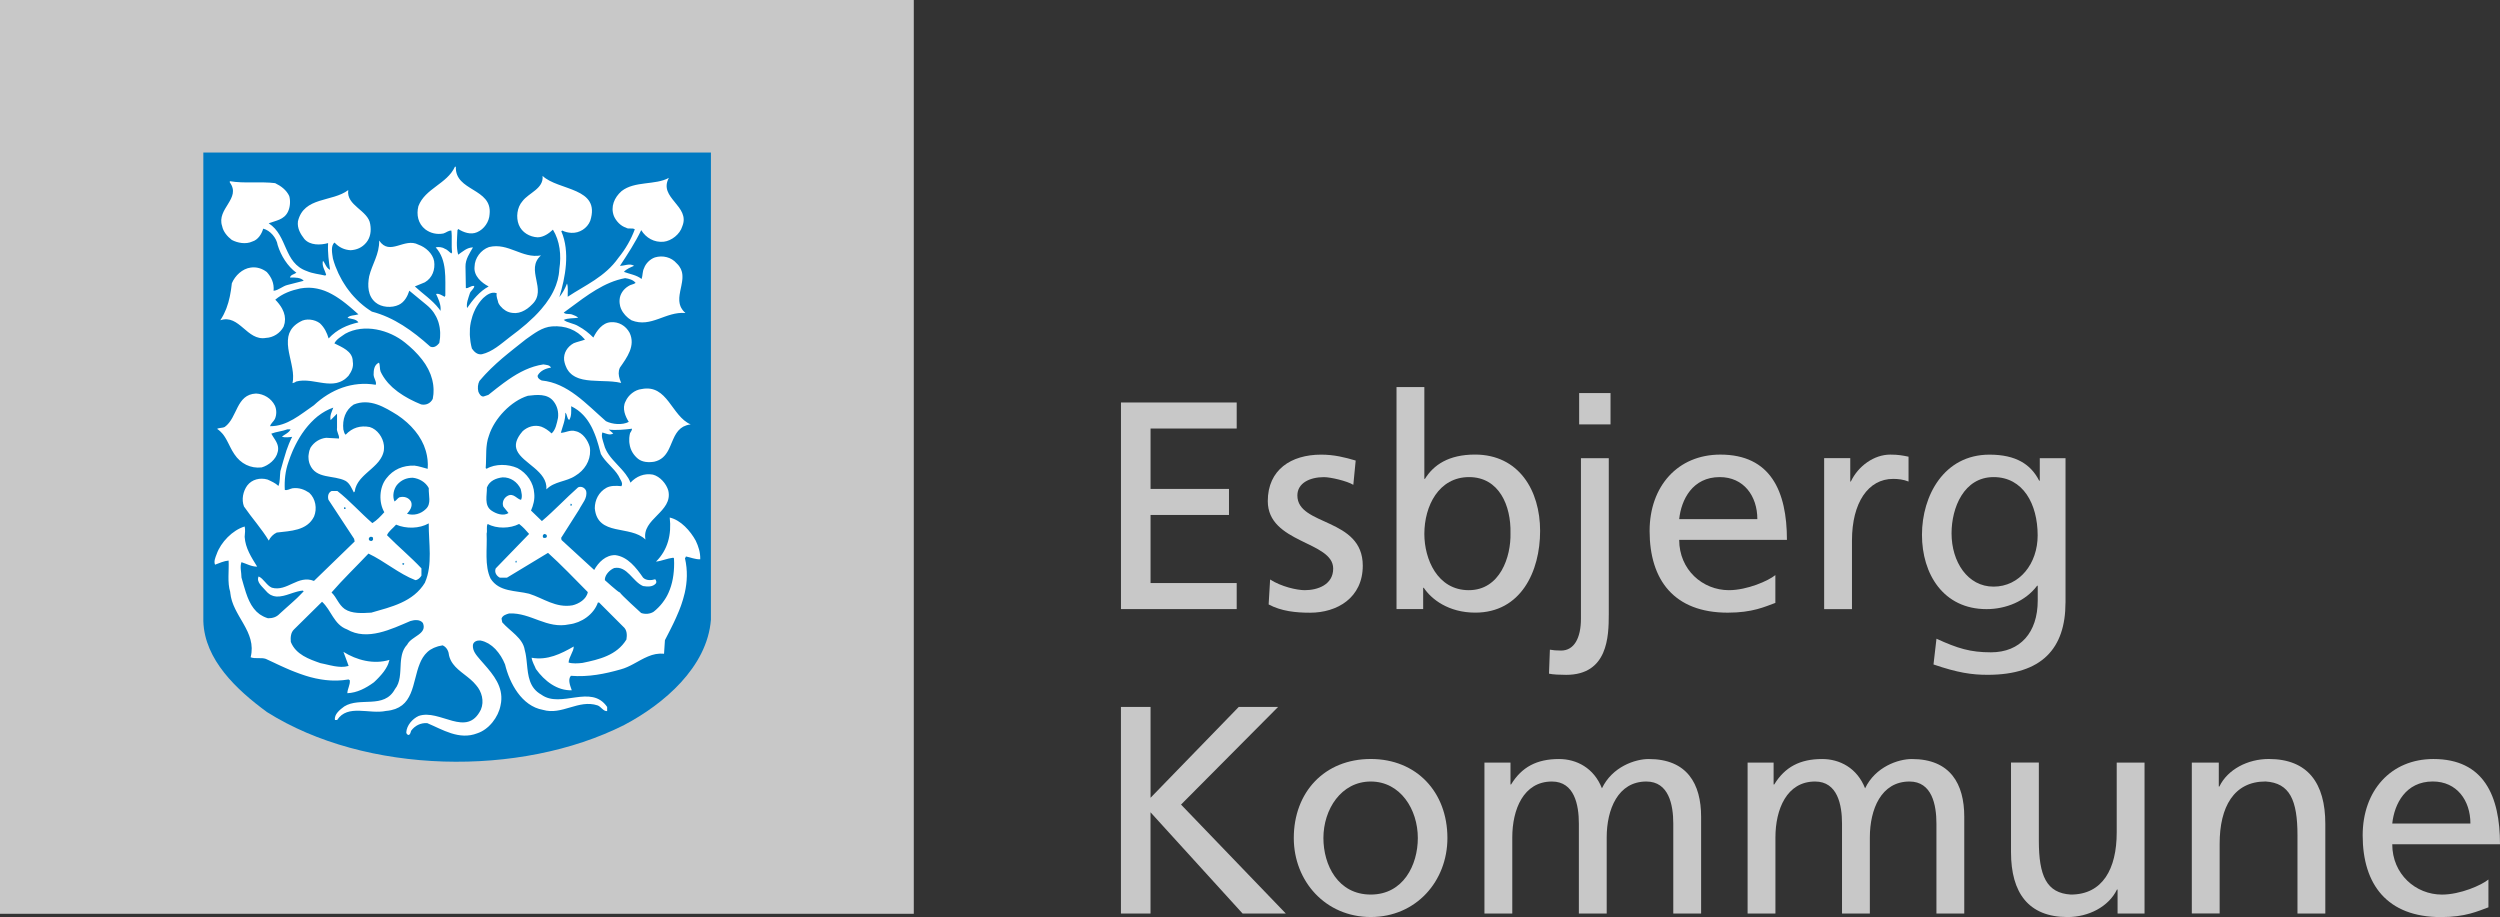 <?xml version="1.0" encoding="UTF-8"?>
<svg id="Layer_2" data-name="Layer 2" xmlns="http://www.w3.org/2000/svg" viewBox="0 0 697.97 256.03">
  <rect x="0" y="0" width="697.97" height="256.03" fill="#333333" stroke="none"/>
  <defs>
    <style>
      .cls-1 {
        fill: #007ac2;
      }

      .cls-2 {
        fill: #fff;
      }

      .cls-3 {
        fill: #c8c8c8;
      }
    </style>
  </defs>
  <g id="ny_opsÊtning_roman" data-name="ny opsÊtning roman">
    <rect class="cls-3" width="255.12" height="255.12"/>
    <path class="cls-1" d="M198.48,42.59v130.42c-1.03,13.25-13.19,23.59-24.2,29.39-29.05,14.64-72.19,13.79-99.74-3.6-8.47-6.2-17.42-14.59-17.77-25.34V42.59h141.72Z"/>
    <path class="cls-2" d="M191.46,155.35c1.3.25,2.64.85,4.04.8.05-1.94-.5-3.59-1.25-5.18-1.49-2.74-4.19-5.78-7.27-6.48.55,4.73-.55,9.07-3.84,12.31,1.69-.2,3.14-.9,4.83-1.1l.2.2c.02.43.03.86.04,1.29,0,.03,0,.07,0,.1,0,2.96-.46,5.76-1.59,8.25-.2.45-.43.89-.68,1.31,0,.02-.02.03-.03.05-.26.43-.54.85-.85,1.25-.06.08-.11.15-.17.23-.31.39-.63.77-.99,1.13-.06.07-.13.13-.2.2-.38.38-.77.74-1.21,1.08-1,.65-2.39.75-3.49.35,0,0-5.93-5.37-5.93-5.75h-.1c-.61-.26-4.09-3.41-4.09-3.41v-.35c.15-1.29,1.4-2.54,2.59-3.04,3.64-.7,5.18,3.84,8.07,5.03,1.25.2,2.69.3,3.59-.75.25-.4.05-.85-.2-1.15-1.1.35-2.54.4-3.39-.45-1.89-2.74-4.28-5.83-7.72-6.28-2.69-.1-4.78,2.04-5.93,4.14l-9.12-8.37-.1-.6,5.03-7.92c.8-1.64,2.39-3.14,1.94-5.18-.35-.9-1.34-1.4-2.24-1-3.49,3.09-6.58,6.43-10.11,9.42l-3.04-2.94c.65-1.45,1.09-3.14.9-4.78-.15-2.94-2.04-5.68-4.68-7.08-2.59-1.15-6.18-1.25-8.62.2l-.25-.2c.07-.8.09-1.63.1-2.45.01-.79.02-1.58.06-2.36,0-.19.02-.38.03-.58.01-.17.02-.34.04-.51.02-.22.05-.43.08-.65.02-.15.03-.3.06-.45.04-.23.09-.46.14-.69.03-.12.05-.25.08-.37.09-.34.19-.68.32-1.01,1.5-4.78,6.18-9.67,10.86-11.11,2.49-.3,5.48-.65,7.17,1.54,1.05,1.3,1.45,2.99,1.25,4.63-.35,1.55-.65,3.34-1.79,4.34-.9-.85-1.84-1.49-2.89-1.89-1.89-.6-3.79,0-5.18,1.25-.23.26-.44.52-.62.77-.06.08-.11.16-.17.24-.12.16-.23.33-.32.49-.06.09-.1.18-.15.27-.08.14-.15.28-.21.42-.04.09-.08.18-.11.26-.05.13-.1.27-.14.39-.02.08-.05.17-.07.25-.03.13-.05.26-.07.39,0,.07-.02.15-.03.22,0,.14,0,.28,0,.42,0,.05,0,.1,0,.16.02.19.05.37.1.55,0,.03.02.07.03.1.04.14.09.29.15.43,0,.01,0,.03.01.04,1.57,3.6,8.58,5.71,8.22,10.86,2.24-2.29,5.53-2.09,8.07-3.79,2.55-1.52,4.22-4.14,4.13-7.07,0-.33-.04-.66-.1-1-.5-1.79-1.94-3.99-3.94-4.38-1.49-.5-2.84.45-4.13.45.5-1.84,1.3-3.54,1.25-5.63.6.5.4,1.69,1.09,2.04.7-1.05.55-2.59.55-3.84.33.16.64.33.94.51.1.06.2.13.29.19.19.12.39.25.57.38.11.08.21.17.32.25.16.12.32.25.46.38.11.09.21.19.31.29.14.13.28.26.4.39.1.11.2.22.3.32.12.13.24.27.35.41.1.11.19.23.28.35.11.14.22.28.32.43.09.12.17.25.25.37.1.15.19.29.28.44.08.13.16.26.23.39.09.15.17.31.26.46.07.13.14.26.21.4.08.16.16.32.23.48.06.13.13.27.18.4.07.17.14.33.21.5.06.14.11.27.17.4.07.17.13.35.2.52.05.13.1.26.15.4.06.19.13.37.19.56.04.12.08.25.12.37.07.22.13.43.2.65.03.09.06.19.09.28.09.3.18.6.26.9,0,.01,0,.02,0,.03.18.64.35,1.28.52,1.91,1.25,2.29,3.58,3.84,4.93,6.08.35.9,1.4,1.99.8,2.89-1.39-.15-2.99-.2-4.19.45-2.14,1.2-3.24,3.39-3.24,5.73.75,7.92,9.91,4.58,14.15,8.72-1.15-5.83,7.72-7.67,6.38-13.65-.55-1.94-2.29-3.94-4.29-4.48-2.44-.45-4.68.5-6.28,2.24-.16-.42-.35-.83-.58-1.23-.16-.28-.35-.54-.54-.8-.08-.11-.15-.23-.23-.34-1.42-1.89-3.39-3.55-4.73-5.49-.01-.02-.02-.03-.03-.05-.25-.37-.49-.75-.68-1.15-.08-.17-.16-.34-.23-.51-.04-.09-.08-.18-.12-.28-.1-.27-.18-.54-.25-.82-.3-1.05-.85-2.29-.45-3.34.95.25,1.99.9,3.04.3l-1.25-1.1c1.99.25,4.53,0,6.48-.25,0,.5-.35.85-.55,1.25-.1.39-.16.78-.2,1.16-.01.12-.01.24-.02.36-.01.27-.02.53,0,.79,0,.13.02.26.03.39.03.26.07.51.13.76.02.11.04.23.08.34.09.34.21.68.37,1.01,0,0,0,.02,0,.02.1.22.22.43.35.64.39.62.89,1.2,1.51,1.7,1.2.95,2.94,1.05,4.48.8,2.02-.44,3.12-1.67,3.92-3.14.09-.16.17-.33.25-.5,0-.01.01-.03.02-.04.13-.26.25-.53.36-.79.03-.07.06-.15.09-.22.1-.24.21-.49.31-.73.11-.25.21-.49.32-.74.03-.07.06-.14.09-.2.11-.25.23-.49.35-.73,0-.02.02-.03.02-.05.13-.24.26-.47.41-.7.04-.06.07-.11.11-.17.15-.22.3-.43.47-.63,0,0,.01-.01.02-.02.17-.2.37-.38.57-.56.05-.04.1-.09.16-.13.21-.17.43-.32.68-.46,0,0,0,0,.01,0,.25-.13.53-.24.82-.34.07-.02.15-.05.23-.07.31-.09.63-.16.99-.2-5.38-2.29-6.43-11.31-13.7-9.87-1.89.2-3.74,1.69-4.48,3.44-1.05,1.94-.05,4.23.9,5.73-1.84.95-4.58.7-6.38-.2-5.53-4.83-10.66-10.66-17.94-11.36-.14-.06-.32-.15-.49-.27-.18-.12-.36-.28-.48-.46,0-.01-.02-.02-.03-.04-.05-.08-.07-.16-.1-.25,0-.02-.02-.04-.02-.07-.02-.11,0-.23.03-.36.75-1.3,2.24-1.94,3.69-2.14-.4-.8-1.35-.75-2.14-.9-3.59.54-6.72,2.16-9.69,4.2-.04.03-.09.06-.13.09-.86.59-1.7,1.22-2.53,1.86-.23.17-.45.35-.68.52-.78.61-1.55,1.22-2.32,1.84l-1.35.45c-.75.05-1.2-.75-1.44-1.35-.25-1-.15-2.14.3-2.99.32-.38.65-.75.98-1.12.22-.25.43-.49.66-.73.28-.29.56-.58.84-.86.23-.23.45-.46.68-.69.29-.28.59-.56.89-.84.23-.21.46-.43.69-.65.31-.28.63-.55.94-.83.23-.2.45-.4.68-.6.34-.29.68-.57,1.02-.85.21-.17.42-.35.63-.52.4-.32.79-.64,1.19-.96.16-.13.32-.26.47-.38,1.11-.89,2.22-1.75,3.31-2.62,2.29-1.59,4.48-3.39,7.32-3.59,3.64-.25,6.82.9,9.17,3.69-1.05.4-2.14.6-3.14,1-1.74.95-2.89,2.69-2.69,4.73.07.46.18.88.31,1.27.04.13.1.24.14.36.1.25.2.49.31.71.07.13.15.24.22.36.12.19.24.37.37.53.09.11.18.21.28.31.14.15.29.29.44.41.11.09.21.17.32.25.17.12.34.22.51.32.12.06.23.13.35.19.19.09.4.18.6.26.11.04.22.09.34.13.25.08.5.15.76.21.09.02.17.05.26.07.01,0,.03,0,.04.01,2.88.62,6.41.3,9.35.73.03,0,.07,0,.11.01.42.06.83.14,1.22.24-.13-.31-.27-.64-.38-1-.08-.23-.14-.47-.19-.72-.01-.06-.02-.12-.04-.19-.04-.24-.08-.49-.08-.73,0-.01,0-.02,0-.03,0-.25.02-.49.06-.73,0-.06.02-.12.04-.18.06-.24.13-.48.25-.71,1.94-2.79,4.43-6.08,2.69-9.72-1.05-1.94-3.04-3.14-5.28-2.94-2.34.15-3.94,2.44-4.83,4.28-1.3-1.29-2.64-2.34-4.13-3.14-1.3-.85-3.19-.95-4.14-1.79,1.2-.55,2.69-.4,4.03-.6-.5-.5-1.1-.65-1.69-.9-.75-.3-1.84.05-2.34-.55.5-.36,1-.73,1.5-1.1.03-.02.06-.05.09-.07,4.88-3.61,9.75-7.37,15.54-8.44,1.09.15,2.24.45,2.94,1.34-.65.45-1.44.45-2.04.9-1.39.85-2.34,2.24-2.44,3.79-.03.28-.02.55,0,.82,0,.07.01.14.02.21.03.23.06.45.12.67,0,.04.01.07.02.11.05.21.12.41.2.61.01.03.03.05.04.08.13.32.29.62.48.91.03.04.06.08.09.13.17.24.34.47.54.69.07.08.15.16.22.24.17.18.36.35.54.51.08.07.15.13.24.2.27.21.54.4.83.57,5.48,2.19,9.52-2.54,15.05-2.04-.27-.23-.49-.47-.69-.71-.06-.08-.11-.16-.17-.23-.12-.16-.23-.33-.32-.5-.06-.11-.11-.22-.16-.33-.07-.16-.12-.31-.17-.47-.04-.11-.07-.23-.09-.34-.04-.16-.06-.33-.08-.49-.01-.11-.03-.22-.04-.34-.01-.17-.01-.35,0-.52,0-.11,0-.21,0-.32.01-.2.03-.39.06-.59,0-.09.02-.18.03-.27.04-.27.09-.55.14-.82,0-.01,0-.03,0-.04.07-.37.15-.73.23-1.1.04-.21.09-.41.13-.62.02-.12.04-.23.06-.35.04-.18.07-.36.1-.54.02-.12.03-.24.05-.36.02-.17.04-.34.06-.51,0-.12.01-.25.02-.37,0-.17,0-.33,0-.5,0-.12-.01-.24-.02-.37-.02-.16-.04-.33-.07-.49-.02-.12-.04-.23-.08-.35-.04-.17-.11-.33-.17-.49-.04-.11-.08-.22-.13-.32-.09-.18-.2-.35-.31-.52-.06-.09-.11-.18-.17-.27-.2-.26-.42-.51-.69-.76-1.45-1.69-3.84-2.29-6.03-1.64-1.34.45-2.59,1.69-3.04,2.99-.5.95-.35,2.09-.7,3.04-1.44-1.15-3.29-1.35-4.93-1.99.75-.85,1.84-1.25,2.84-1.69-1.25-.8-2.74.05-3.94,0,2.14-3.24,4.28-6.53,5.93-9.96,1.35,2.19,3.64,3.49,6.28,3.24,2.19-.25,4.53-2.09,5.18-4.28,2.39-5.73-6.78-7.92-3.74-13.55-3.79,2.09-9.51.8-13.2,3.69-2.04,1.79-3.14,4.38-2.14,6.98.6,1.39,1.89,2.79,3.39,3.24.65.5,1.74-.05,2.44.45-1.05,2.84-2.59,5.53-4.58,7.97-3.74,5.33-9.27,7.62-14.15,10.86-.05-1.1.2-2.69-.2-3.69-.5,1.35-1.25,2.69-2.14,3.79,1.69-5.48,3.04-12.66.55-18.39l.25-.2c.8.4,1.64.6,2.59.65,2.24.1,4.38-1.25,5.23-3.34,3.04-9.42-8.87-8.37-13.3-12.56.35,3.59-3.84,4.68-5.63,7.08-1.49,1.69-1.84,4.48-1,6.58.85,2.14,3.04,3.39,5.28,3.49,1.64-.05,3.09-1.05,4.24-2.14,1.94,3.14,2.39,7.12,1.79,11.01-.03.53-.08,1.05-.16,1.56-.01.1-.04.2-.06.3-.07.41-.15.82-.26,1.22-.02.07-.05.14-.07.21-.12.43-.25.85-.4,1.26,0,.02-.02.05-.03.07-.89,2.38-2.33,4.56-4.06,6.56-.6.7-1.23,1.37-1.89,2.03-.05.05-.11.11-.17.16-.68.66-1.38,1.31-2.09,1.93-.04.04-.08.07-.12.1-.73.63-1.48,1.25-2.23,1.84-.02.02-.04.03-.06.04-.77.61-1.54,1.19-2.3,1.76-2.44,1.89-4.78,4.04-7.72,4.73-1.25.2-2.14-.65-2.79-1.59-.15-.55-.27-1.1-.36-1.66-.03-.17-.05-.34-.07-.5-.06-.41-.1-.83-.12-1.24-.01-.17-.02-.35-.03-.52-.01-.51,0-1.02.03-1.54,0-.06,0-.12,0-.17.04-.56.13-1.13.24-1.68.03-.16.07-.31.11-.47.09-.41.2-.81.33-1.21.05-.17.11-.33.17-.5.16-.45.35-.89.56-1.32.04-.08.07-.17.11-.25.26-.51.57-1,.9-1.48.03-.04.04-.08.07-.11.36-.51.76-.99,1.2-1.44,1.04-.95,2.39-1.89,3.79-1.35-.2,1.05.3,1.79.45,2.69.14.29.32.58.53.84.07.09.16.16.24.25.15.17.31.35.48.5,0,0,.01.02.02.02.16.14.34.25.51.37.1.06.18.14.28.2.29.17.58.31.87.4.29.1.58.16.86.2.08.01.16.02.24.03.21.02.42.03.63.03.07,0,.15,0,.22,0,.27-.02.53-.05.8-.11.02,0,.05-.02.08-.02.24-.06.47-.13.69-.22.07-.03.14-.06.22-.09.19-.08.38-.17.56-.27.06-.03.12-.06.18-.1.22-.13.44-.26.65-.41.01,0,.02-.02.03-.02.17-.12.34-.26.5-.4.08-.06.16-.12.23-.19.24-.21.47-.43.69-.66,4.19-4.13-2.09-9.61,2.39-13.6-5.28.95-9.07-3.64-14.5-2.34-2.29.8-3.99,3.09-4.04,5.48-.3,2.59,1.99,4.53,3.94,5.53-2.49,1.3-4.53,3.84-6.03,6.03-.25-1.39.35-2.74.75-4.04.2-.8,1.3-1.35,1.25-2.14-.95-.15-1.59.75-2.34.6l-.1-5.98c-.05-2.09,1.2-3.79,2.09-5.38-1.64,0-2.84,1.15-4.13,2.04-.6-2.09-.3-4.63-.2-6.83l.2-.35c1.49.95,3.49,1.69,5.28.9,1.99-.85,3.39-2.94,3.49-5.03.8-7.32-9.71-6.33-9.42-13.25h-.25c-2.24,4.83-8.32,6.03-10.21,11.01-.6,2.39-.1,4.88,1.94,6.48,1.4,1.05,3.19,1.5,5.03,1.15.75-.2,1.45-.9,2.24-.8.25,1.94-.05,4.23.2,6.03l-.2.35c-.65-.45-1.2-1.15-1.89-1.35-.7-.45-1.79-.55-2.49-.35,3.24,3.54,2.64,8.67,2.69,13.45l-.2.35c-.75-.4-1.55-1-2.39-.8.13.29.27.58.4.87.02.05.04.1.06.14.13.29.25.59.36.89.02.05.04.11.06.16.1.3.19.61.26.91,0,.05.02.09.03.14.06.32.11.65.11.99,0,.21,0,.41-.03.62-.14-.21-.3-.42-.45-.62-1.89-2.45-4.56-4.18-6.72-6.2l2.79-1.15c2.14-1.25,2.94-3.59,2.59-5.93-.4-2.14-2.39-3.89-4.38-4.58-3.94-2.09-7.97,3.29-10.96-1.15.1,3.79-1.99,6.63-2.79,9.97-.5,2.59-.4,5.53,1.79,7.32,1.64,1.39,4.53,1.59,6.48.65,1.59-.75,2.44-2.39,2.94-3.94l4.78,3.94c.41.33.78.68,1.12,1.04.33.36.64.73.91,1.12.09.13.16.26.24.39.16.26.32.52.46.79.08.16.15.32.22.48.11.25.22.51.31.77.06.17.11.35.16.52.07.26.14.53.19.79.04.18.07.36.1.54.04.28.07.56.09.85.01.18.03.35.03.53,0,.31,0,.63-.02.95,0,.15,0,.3-.02.46-.04.47-.11.95-.2,1.43-.6.75-1.49,1.49-2.54,1-4.93-4.43-10.16-8.17-16.29-9.76-.57-.35-1.11-.73-1.65-1.12-.27-.2-.54-.41-.8-.63-.34-.27-.67-.55-.98-.84-.25-.23-.49-.46-.73-.7-.31-.3-.6-.61-.89-.93-.22-.25-.45-.5-.66-.75-.28-.33-.54-.67-.8-1.02-.2-.26-.39-.52-.58-.79-.25-.36-.48-.73-.72-1.11-.17-.27-.34-.53-.49-.8-.23-.4-.43-.8-.64-1.21-.13-.26-.27-.52-.4-.78-.21-.45-.39-.91-.58-1.37-.09-.22-.19-.45-.28-.67-.25-.69-.48-1.38-.67-2.08-.2-1.35-.7-3.59.45-4.48,1.25,1.35,2.74,2.04,4.48,2.14,1.69-.1,3.19-.7,4.38-2.14,1.15-1.39,1.44-3.24,1.1-5.13-.55-3.89-6.78-5.18-6.13-9.52-4.48,3.39-12.41,1.79-14.05,8.72-.25,1.99.75,3.59,1.79,4.93,1.59,1.84,4.53,1.74,6.63,1.15-.15,2.64.2,5.18.55,7.47-1.15-.55-1.35-1.89-1.99-2.54-.35,1.54.55,2.59.9,3.89l-.25.25c-1.69-.4-3.54-.55-5.13-1.25-6.58-2.29-5.28-9.87-10.66-13.35,1.94-.75,4.28-.95,5.38-3.24.6-1.25.75-2.99.35-4.38-.8-1.69-2.29-2.79-3.94-3.59-3.94-.5-8.77.15-12.65-.55v.35c3.29,4.48-3.79,7.32-2.14,12.21.3,1.54,1.45,2.89,2.69,3.84,1.59.85,3.94,1.3,5.73.45,1.59-.45,2.64-2.14,3.04-3.59,1.94.45,3.74,2.59,4.04,4.58.9,2.94,2.79,5.98,5.23,7.72-.6.45-1.64.55-1.79,1.35,1.29-.05,3.04-.05,3.84.9l-4.48,1.15c-1.39.3-2.59,1.54-3.94,1.64.2-2.09-.6-3.79-1.89-5.23-1.3-1-2.89-1.49-4.48-1.25-2.34.3-4.38,2.24-5.28,4.38-.06.55-.13,1.09-.21,1.64-.02.15-.05.31-.07.46-.06.41-.14.82-.22,1.23-.03.16-.06.31-.09.47-.23,1.07-.52,2.12-.91,3.14-.05.14-.11.28-.17.42-.15.38-.32.75-.5,1.12-.07.14-.14.29-.21.43-.26.48-.54.96-.85,1.42,5.38-1.79,7.42,5.88,12.75,4.93,2.04-.1,3.94-1.29,4.93-3.14.12-.31.2-.61.27-.92.01-.07.03-.13.04-.2.05-.3.08-.59.08-.89,0-.05,0-.1,0-.15,0-.27-.04-.54-.08-.8,0-.05-.01-.1-.02-.15-.06-.29-.14-.58-.24-.86-.02-.06-.04-.12-.07-.18-.11-.28-.22-.56-.37-.83,0,0,0-.02-.01-.02,0,0,0,0,0-.01,0-.01-.02-.03-.03-.04-.21-.4-.46-.77-.74-1.14-.07-.1-.14-.19-.22-.29-.29-.37-.6-.72-.94-1.05,2.04-1.74,4.43-2.59,6.98-3.14.39-.07.77-.12,1.15-.15.13-.01.25-.01.37-.02.25-.01.5-.03.75-.03.14,0,.28,0,.42.01.23,0,.45.02.67.04.14.01.29.03.43.05.22.03.43.06.64.1.14.03.28.05.41.08.22.05.43.1.65.16.12.03.25.07.38.1.24.07.48.16.72.24.09.03.19.06.28.1.33.13.65.26.97.41.07.03.14.07.2.1.25.12.5.24.74.38.12.06.23.13.34.19.2.11.39.22.59.34.12.08.25.15.37.23.18.12.37.23.55.36.12.08.25.17.37.25.18.13.36.25.54.38.12.09.23.17.35.26.19.14.37.28.56.43.1.08.21.16.31.24.22.18.44.36.66.54.06.05.13.1.19.15.27.23.55.46.82.7.61.53,1.21,1.06,1.81,1.59-1.05.35-2.54.2-3.04,1,1.05.3,2.44.3,3.04,1.25-3.14.7-5.98,1.94-8.32,4.48-.45-1.54-1.15-3.04-2.44-4.24-1.45-1.1-3.89-1.44-5.48-.45-.4.21-.75.44-1.07.68-.02.02-.05.03-.07.05-.3.23-.56.47-.8.72-.03.03-.06.06-.08.09-.22.24-.41.5-.57.76-.02.04-.05.08-.07.11-.15.26-.28.52-.39.8-.02.04-.03.09-.05.13-.1.27-.17.55-.23.84,0,.04-.02.09-.02.14-.05.29-.09.58-.1.88,0,.04,0,.09,0,.13-.01.31,0,.62,0,.93,0,.04,0,.07,0,.11.02.32.06.65.1.98,0,.02,0,.05,0,.07.05.34.11.68.17,1.02,0,.01,0,.02,0,.03.07.35.14.7.22,1.05,0,.03.01.06.02.1.08.36.16.72.24,1.08.08.34.15.68.22,1.02.01.05.02.1.03.15.07.33.13.66.19.99,0,.05.02.1.03.15.06.33.1.65.14.97,0,.05.01.09.02.14.04.32.06.64.07.96,0,.04,0,.08,0,.12,0,.32,0,.64-.02.95,0,.03,0,.06,0,.09-.03.31-.07.62-.14.93.35-.1.7-.2,1-.45.29-.08.58-.14.87-.18.1-.01.2-.02.3-.03.2-.02.39-.04.59-.05.12,0,.24,0,.36,0,.18,0,.37,0,.55,0,.12,0,.25.02.38.02.18.01.37.03.55.05.13.01.25.03.38.04.19.02.38.05.57.08.12.02.24.04.37.06.23.04.46.07.69.11.15.02.29.05.44.07.23.04.46.07.68.11.16.03.31.05.47.07.15.02.31.05.46.07.19.02.37.04.56.06.12.01.24.03.36.04.3.02.6.04.89.04.06,0,.11,0,.17,0,.24,0,.48,0,.71-.03.1,0,.21-.03.31-.04.19-.02.37-.05.55-.08.12-.02.23-.06.34-.09.17-.04.33-.09.5-.15.12-.04.23-.09.35-.14.16-.07.31-.14.47-.22.12-.06.23-.13.34-.21.08-.05.16-.09.24-.14.09-.06.17-.14.25-.2.07-.06.15-.11.22-.17.24-.2.47-.42.7-.68.8-1.15,1.5-2.39,1.2-4.04,0-2.89-3.14-3.99-5.13-5.03.65-1.25,1.94-1.89,3.04-2.69,5.28-2.89,12.26-1.1,16.69,2.49.39.31.77.63,1.15.96.1.09.2.18.3.27.31.28.61.56.91.84.07.07.14.14.21.21.35.35.69.7,1.02,1.07.07.08.15.17.22.25.26.3.51.6.76.91.08.1.16.2.24.3.29.39.58.78.84,1.18.03.04.05.09.08.13.23.36.44.73.64,1.11.06.12.12.23.18.35.18.36.35.72.49,1.1.03.07.06.14.09.21.16.43.3.87.42,1.32.04.14.07.28.1.43.06.25.11.51.15.76.03.16.05.32.07.47.03.26.05.52.07.78,0,.16.02.31.02.47,0,.29,0,.57-.02.87,0,.14,0,.27-.02.41-.04.43-.1.86-.19,1.31-.6,1.2-1.84,1.84-3.24,1.54-.5-.2-1-.42-1.51-.65-.16-.07-.32-.15-.48-.23-.35-.17-.7-.34-1.05-.52-.19-.1-.37-.2-.56-.3-.33-.18-.66-.37-.99-.57-.18-.11-.36-.22-.54-.33-.36-.23-.7-.47-1.05-.71-.13-.1-.27-.19-.41-.29-.47-.35-.92-.72-1.35-1.1-.08-.07-.16-.16-.24-.23-.34-.32-.67-.65-.98-.99-.13-.14-.25-.29-.37-.44-.34-.41-.66-.84-.95-1.29-.02-.03-.04-.06-.06-.09-.29-.46-.56-.93-.78-1.43-.3-.8-.1-1.74-.45-2.49-1.35.6-1.5,2.04-1.5,3.39.01.23.07.46.14.69.07.23.17.45.26.68.03.07.05.15.08.22.02.06.04.11.06.17.02.07.04.14.06.21.01.05.03.1.04.15.01.08.02.15.02.22,0,.04,0,.08,0,.12,0,.11-.02.22-.06.33-6.48-1.1-12.56,1.3-17.29,5.73-3.79,2.59-7.47,5.88-12.21,5.83.2-.8,1-1.3,1.35-2.04.5-1.15.5-2.54,0-3.69-1-2.04-3.09-3.29-5.28-3.39-5.58.25-5.13,6.73-8.72,9.32-.65.35-1.59.2-2.14.55.31.2.58.42.83.65.08.08.16.16.24.24.16.16.32.33.47.5.08.1.16.21.24.31.13.17.25.34.36.52.07.11.14.22.21.34.11.18.22.37.32.56.06.11.12.22.18.34.12.22.23.44.34.66.11.21.22.43.32.64.08.16.16.31.24.47.15.29.3.57.45.85,0,.01.01.02.02.03.19.33.39.65.6.96,1.74,2.64,4.53,4.04,7.62,3.69,1.94-.55,4.04-2.24,4.48-4.33.03-.12.06-.23.08-.35.01-.07,0-.15.02-.22.01-.1.02-.21.02-.31,0-.13,0-.25-.02-.38-.01-.1-.02-.2-.04-.29-.02-.12-.06-.24-.09-.36-.03-.09-.05-.19-.09-.28-.04-.12-.1-.23-.15-.35-.04-.09-.08-.17-.12-.26-.06-.12-.13-.24-.2-.35-.05-.08-.09-.16-.14-.24-.08-.13-.16-.26-.25-.39-.1-.16-.2-.32-.31-.48-.05-.09-.11-.17-.16-.26-.12-.19-.23-.39-.34-.58,1.4-.55,3.04-.65,4.48-1.2h.9c-.45,1.05-1.99,1.54-2.39,2.09.9.25,2.04.1,2.84,0-.3.56-.56,1.13-.8,1.71-.05.11-.1.22-.14.33-.23.56-.44,1.12-.63,1.69-.01.03-.03.07-.04.1-.02.06-.03.12-.05.18-.28.86-.54,1.73-.79,2.6-.28.99-.55,1.98-.84,2.96-.2,1.35-.05,2.99-.55,4.14-.9-.85-1.99-1.3-3.04-1.79-2.09-.6-4.38-.05-5.68,1.69-1.15,1.59-1.64,3.89-.9,5.83,2.19,3.19,4.98,6.28,6.92,9.52.45-.95,1.25-1.79,2.24-2.24,3.79-.45,8.47-.5,10.41-4.48.9-2.19.45-4.98-1.35-6.63-1.35-.9-2.84-1.49-4.68-1.25-.75.15-1.54.7-2.14.45-.15-2.64.15-5.33,1-7.72.15-.47.32-.95.5-1.43.05-.13.1-.27.15-.4.15-.39.31-.79.48-1.18.05-.12.1-.23.15-.35.05-.12.11-.25.17-.37.11-.24.22-.48.34-.71.07-.14.13-.27.2-.41.12-.23.24-.46.36-.69.07-.13.14-.26.21-.39.14-.25.29-.51.44-.76.06-.1.11-.2.17-.29.21-.34.43-.68.65-1.02.05-.08.1-.15.16-.22.18-.26.36-.51.54-.76.08-.11.17-.22.26-.34.16-.21.33-.42.5-.62.1-.12.19-.23.29-.34.17-.2.35-.4.53-.59.09-.1.19-.21.28-.3.22-.23.45-.46.69-.68.05-.05.11-.1.16-.16.29-.27.59-.52.89-.77.08-.07.17-.13.26-.19.23-.17.45-.34.68-.5.11-.08.23-.15.34-.23.21-.14.43-.27.65-.4.12-.07.24-.14.37-.21.23-.13.47-.24.71-.36.11-.05.22-.11.33-.16.35-.15.71-.29,1.08-.42-.4,1.1-1.05,2.24-.75,3.49l1.79-1.79v3.94c-.2,1.15.7,1.99.55,2.99l-3.59-.2c-1.79.2-3.39,1.2-4.38,2.79-.12.26-.22.53-.3.8-.02.06-.02.12-.04.18-.03.12-.06.24-.08.37-.05.23-.09.47-.11.71-.01.13-.02.26-.03.39,0,.25,0,.49.04.74.01.12.02.23.04.34.06.36.15.71.29,1.06,1.69,4.24,6.68,2.94,9.96,4.63,1.25.7,1.79,2.24,2.34,3.24l.25-.25c.04-.32.1-.63.19-.93.03-.1.07-.19.11-.29.07-.19.14-.38.23-.57.05-.11.11-.21.17-.32.09-.16.18-.32.28-.48.07-.11.15-.21.22-.31.11-.15.22-.3.33-.44.08-.1.17-.2.26-.3.12-.14.25-.28.38-.41.09-.1.19-.19.28-.29.14-.14.28-.28.43-.41.09-.09.19-.18.28-.26.17-.15.34-.31.51-.46.09-.08.18-.16.27-.24.22-.19.44-.39.66-.58.16-.14.31-.28.46-.42.09-.08.18-.16.27-.25.23-.22.46-.45.68-.67.06-.06.11-.12.16-.18.16-.17.32-.35.47-.53.07-.09.14-.18.2-.27.12-.16.24-.31.34-.48.07-.1.13-.21.19-.32.09-.16.18-.32.26-.48.05-.11.1-.23.15-.35.07-.17.13-.33.18-.5.04-.13.07-.25.1-.38.02-.09.05-.17.06-.26.02-.11.02-.23.03-.35,0-.09.02-.18.02-.28.02-.31.01-.63-.03-.97-.25-2.09-1.79-4.38-3.94-5.03-2.59-.5-4.88.15-6.73,2.14-.5-.4-.45-1-.65-1.44-.3-2.84.55-5.43,2.89-6.98,4.53-1.84,8.67.75,12.21,2.94.42.28.82.57,1.22.87.11.08.21.16.32.25.33.26.66.53.97.81.06.05.13.11.19.16.36.33.71.66,1.05,1.01.08.09.16.17.24.26.27.29.53.58.78.88.07.09.15.17.22.26.3.37.58.75.85,1.14.05.07.1.15.15.23.22.33.42.67.61,1.01.06.11.12.21.18.32.22.42.43.84.61,1.27.01.03.02.06.03.09.17.41.31.82.44,1.24.04.14.08.27.12.41.06.23.12.46.17.69.03.16.07.31.1.47.04.24.08.48.11.73.02.15.04.31.06.46.03.27.04.54.05.81,0,.13.02.27.02.4,0,.41,0,.82-.04,1.24-1.25-.3-2.39-.75-3.69-.9-3.19-.1-5.93,1.05-7.87,3.59-1.99,2.54-2.14,6.68-.55,9.42-1.05,1.15-2.04,2.24-3.34,3.04-3.34-2.89-6.38-6.33-9.77-8.97h-1.59c-1,.45-1.15,1.54-.9,2.44l7.17,10.91.15.75-11.36,11.01c-4.48-1.79-7.47,3.09-11.76,1.89-1.5-.65-2.29-2.54-3.69-3.14-.75,1.59,1.1,2.89,2.14,4.14.13.15.27.3.4.42.02.02.04.03.06.04.23.21.47.38.71.52.05.03.09.04.14.07.2.1.41.19.62.25.07.02.14.04.22.06.23.05.46.09.69.11.03,0,.06,0,.09,0,.26.01.53,0,.8-.03.08,0,.15-.02.23-.03.21-.03.42-.07.64-.11.07-.01.14-.03.21-.04.27-.06.55-.14.82-.22.06-.02.12-.04.19-.06.24-.07.47-.15.71-.23.22-.07.44-.15.66-.22.12-.04.25-.08.37-.12.12-.04.24-.08.36-.11.1-.03.2-.07.3-.09.16-.05.31-.09.47-.13.07-.02.13-.04.2-.05.17-.04.35-.08.52-.11.05,0,.09-.02.14-.03.22-.04.43-.07.64-.08l.25.2c-.37.4-.75.78-1.13,1.16-.22.22-.44.45-.67.67-.34.33-.7.65-1.05.97-.21.19-.41.38-.62.56-.52.46-1.04.93-1.56,1.39-.57.51-1.14,1.01-1.69,1.53-.9.95-1.99,1.25-3.24,1.25-.4-.12-.76-.26-1.11-.42-.1-.05-.2-.1-.3-.15-.26-.13-.5-.28-.73-.43-.08-.05-.16-.11-.24-.16-.29-.21-.56-.44-.81-.68-.04-.04-.08-.09-.12-.13-.21-.21-.4-.43-.59-.67-.07-.09-.13-.17-.2-.26-.17-.22-.32-.46-.47-.69-.04-.07-.09-.14-.13-.21-.18-.3-.35-.62-.5-.94-.04-.09-.08-.18-.12-.26-.12-.25-.23-.5-.33-.76-.04-.11-.09-.22-.13-.33-.11-.28-.21-.56-.3-.84-.02-.06-.04-.12-.07-.18-.23-.7-.44-1.4-.64-2.1-.21-.74-.41-1.48-.62-2.17,0-1.45-.5-2.94,0-4.28,1.44.45,2.74,1.25,4.38,1.25-1.59-2.59-3.29-5.13-3.49-8.32.1-.9.2-2.14,0-2.89-3.39,1-6.68,4.43-7.82,7.72-.35.9-.85,2.04-.45,2.94,1.2-.45,2.54-1.05,3.79-1.15.15,2.79-.4,6.13.45,8.77,0,.09.01.18.02.27.02.17.06.33.08.5.03.19.05.39.09.58.04.21.1.41.15.61.05.19.1.37.15.56.06.2.14.4.21.59.07.18.13.36.2.54.08.19.17.39.26.58.08.17.15.35.24.52.09.19.19.38.29.57.09.17.17.34.27.51.11.19.21.39.32.58.09.17.19.33.28.5.13.22.26.44.39.67.17.29.33.57.5.86.1.17.2.34.29.51.11.19.21.39.32.58.09.16.18.32.26.48.1.2.2.39.29.59.08.16.16.32.24.48.09.2.17.41.25.61.07.16.14.32.2.49.08.21.14.42.21.64.05.16.11.32.15.49.06.22.1.45.14.68.03.16.07.32.1.48.04.25.05.5.06.75.01.15.03.3.04.45,0,.28-.02.56-.04.84,0,.14,0,.27-.02.41-.05.43-.13.86-.24,1.31,1.25.5,2.99,0,4.24.45.79.36,1.59.74,2.39,1.11.15.07.29.14.44.21.07.03.14.06.21.1.15.07.3.14.45.21.22.1.43.2.65.3.41.19.83.37,1.24.56.1.05.21.09.32.14.32.14.65.28.97.42.16.07.32.13.48.2.27.11.55.23.83.33.17.07.35.14.53.2.26.1.53.2.79.3.18.06.36.13.54.19.27.1.55.19.82.28.17.06.34.11.52.17.3.09.61.18.91.27.14.04.29.08.43.12.45.12.9.23,1.36.33.04,0,.08.01.11.02.42.09.84.17,1.26.24.15.03.3.04.45.07.32.05.63.09.95.13.18.02.36.04.54.05.3.03.6.05.9.07.19,0,.38.02.56.02.3,0,.61.01.91,0,.19,0,.37,0,.56,0,.33-.01.67-.03,1-.06.16-.01.32-.02.48-.04.5-.05,1-.11,1.51-.2l.35.25c.1,1.35-.65,2.29-.7,3.59,2.69-.1,5.18-1.4,7.42-3.04.22-.21.45-.42.66-.63.07-.07.14-.14.21-.21.15-.15.3-.3.44-.45.08-.09.16-.17.24-.26.14-.15.27-.3.4-.45.08-.09.15-.18.23-.26.14-.16.27-.33.4-.5.06-.08.12-.15.18-.23.18-.25.35-.49.51-.75.02-.02.03-.05.04-.07.14-.23.27-.46.39-.69.04-.09.08-.17.12-.26.05-.12.12-.23.16-.35.03-.07.04-.14.07-.21.12-.31.22-.63.29-.94-4.43,1.35-9.22.05-12.85-2.24.37.97.74,1.94,1.09,2.93.12.33.24.66.36,1-.31.09-.62.14-.92.19-.1.01-.2.02-.3.03-.21.02-.42.03-.63.03-.11,0-.23,0-.34,0-.2,0-.4-.02-.61-.04-.11,0-.22-.02-.33-.03-.22-.03-.43-.06-.65-.09-.09-.02-.18-.03-.27-.04-.29-.05-.59-.11-.88-.18,0,0-.02,0-.03,0-.35-.08-.7-.16-1.05-.24-.2-.05-.4-.1-.6-.14-.03,0-.05-.01-.08-.02-.4-.09-.79-.18-1.18-.25-3.14-1.1-6.88-2.39-8.27-5.93-.1-1.2-.05-2.59.9-3.49l7.82-7.72c2.59,2.34,3.29,6.38,6.98,7.72,5.63,3.29,12.41-.1,17.69-2.34,1.1-.35,2.69-.5,3.49.55,1.29,3.14-3.19,3.64-4.38,6.03-.19.2-.36.41-.51.62-.05.07-.09.15-.14.22-.09.15-.18.29-.26.44-.05.09-.09.18-.13.27-.06.14-.13.28-.18.43-.04.1-.07.2-.1.3-.05.15-.09.29-.13.44-.03.1-.05.2-.07.31-.03.16-.06.31-.09.47-.02.1-.04.2-.05.3-.02.17-.05.34-.07.51-.01.09-.02.18-.03.27-.02.21-.04.42-.05.63,0,.05,0,.11-.01.16,0,.02,0,.04,0,.06-.15,2.51-.06,5.1-1.61,7.01-3.04,5.63-9.77,2.09-14.15,4.83-1.15.85-2.89,2.19-2.59,3.79h.6c2.94-4.53,9.02-1.54,13.65-2.54.49-.04.95-.11,1.38-.2.15-.03.28-.08.43-.12.26-.07.53-.13.77-.22.17-.06.32-.15.49-.22.18-.08.38-.16.55-.25.17-.1.32-.21.48-.32.13-.09.27-.17.4-.26.17-.13.32-.28.47-.43.09-.09.19-.17.28-.26.16-.17.3-.36.44-.54.06-.08.13-.15.19-.24.15-.22.29-.44.42-.68.04-.06.08-.12.11-.18.15-.27.28-.55.41-.84.01-.03.03-.05.04-.08,1.12-2.59,1.49-5.77,2.58-8.4.09-.22.18-.43.28-.64.04-.08.08-.17.12-.25.14-.27.29-.54.45-.8,0-.01.02-.03.03-.04.15-.24.32-.47.5-.69.06-.07.12-.14.18-.21.15-.17.3-.33.47-.49.07-.06.13-.13.2-.19.23-.2.48-.4.75-.57,0,0,.02,0,.03-.01.26-.17.54-.32.84-.45.09-.04.19-.08.29-.12.24-.1.49-.19.75-.27.11-.03.21-.07.32-.1.37-.1.75-.18,1.17-.24,1.2.55,1.69,1.74,1.79,2.89.1.41.24.79.41,1.15.02.04.03.08.05.11.16.34.36.65.58.95.02.03.03.06.05.08,1.66,2.26,4.6,3.61,6.44,5.92,1.59,1.79,2.34,4.48,1.35,6.83-3.94,8.07-11.51-.3-17.39,1.79-1.74.8-3.34,2.64-3.44,4.58,0,.35.35.8.75.7.4-.2.45-.75.6-1.15,1.05-1.44,2.64-2.24,4.48-2.14,4.28,1.79,8.92,4.83,14,2.84,3.24-1.05,5.88-4.53,6.48-7.77.07-.3.12-.6.16-.89.56-4.36-2.07-7.6-4.81-10.71-.34-.39-.69-.77-1.02-1.16-1.05-1.25-2.19-2.44-2.04-4.13.15-.95,1.15-1.3,2.04-1.25.41.07.8.18,1.18.32.13.05.25.13.39.18.24.11.49.21.72.35.15.09.28.19.42.29.2.14.41.27.6.42.14.12.27.25.41.37.17.16.35.31.52.48.13.14.26.3.38.45.15.17.3.34.44.52.12.16.23.33.35.5.13.18.26.36.38.55.11.17.2.35.3.53.1.18.21.37.31.56.09.18.17.36.25.54.1.22.2.44.29.65,1.25,5.18,4.63,11.61,10.56,12.66,5.33,1.59,9.92-2.99,15.25-1.25.95.3,1.65,1.74,2.69,1.59v-1.15c-4.48-6.53-12.9.55-18.38-3.44-3.39-1.89-3.69-5.27-4.02-8.61,0-.06-.01-.11-.02-.17-.02-.16-.03-.31-.05-.47-.02-.16-.04-.32-.05-.49-.02-.18-.04-.35-.07-.53-.02-.13-.04-.27-.05-.4-.03-.2-.06-.39-.1-.59-.02-.11-.04-.22-.06-.32-.06-.3-.13-.59-.21-.88-.5-3.34-4.04-5.18-6.28-7.72l-.2-1.05c.3-.9,1.3-1.2,2.14-1.44,6.13-.25,10.46,4.43,16.79,3.04,3.34-.4,6.83-2.74,7.97-6.08h.35l6.72,6.73c1.1.9,1.1,2.34.9,3.59-2.69,4.43-7.67,5.58-12.26,6.53-1.25.15-2.74.25-3.89-.1.1-1.64,1.44-3.04,1.44-4.48-3.54,2.04-7.37,3.94-11.76,3.14.04.3.11.58.21.86.04.11.09.23.13.34.07.16.13.33.2.49,0,0,0,.02.01.03.22.48.46.94.65,1.43,2.39,3.34,5.93,6.08,10.01,5.93-.4-1.2-1.19-2.94-.25-4.04,4.93.4,9.57-.55,13.9-1.79,1.26-.33,2.44-.9,3.61-1.53.02-.01.05-.02.07-.04.33-.18.66-.36.99-.54.25-.14.5-.28.76-.42.09-.05.19-.1.28-.15.31-.17.62-.33.93-.48,0,0,0,0,.01,0,.3-.15.6-.28.9-.41.08-.04.17-.07.25-.1.25-.1.51-.19.76-.28.07-.02.14-.05.21-.07.32-.1.64-.18.97-.24.07-.01.15-.02.22-.03.26-.04.53-.08.8-.09.1,0,.19-.01.29-.02.35-.01.7,0,1.06.03l.25-3.79c.31-.61.63-1.23.95-1.85.17-.34.34-.68.52-1.02.1-.19.19-.38.29-.58.16-.32.31-.63.47-.95.09-.19.19-.39.28-.58.16-.34.32-.69.48-1.04.07-.16.15-.33.22-.49.23-.5.45-1.01.65-1.52.03-.08.06-.16.1-.24.17-.43.34-.86.5-1.3.06-.17.12-.35.18-.53.12-.35.23-.7.34-1.06.06-.2.12-.39.17-.59.1-.35.19-.7.28-1.06.03-.13.07-.25.1-.38.69-3.05.85-6.26.06-9.69l.25-.35ZM159.28,140.65c.1,0,.25,0,.35.1-.05.2.05.4-.15.45h-.2v-.55ZM96.4,142.09h-.35v-.45c.15.05.35-.05.45.15,0,.1,0,.25-.1.3ZM110.85,135.37c1.15-1.35,2.64-1.99,4.38-1.99,1.79.2,3.59,1.2,4.48,2.89-.1,2.04.8,4.33-.8,5.83-1.4,1.39-3.39,1.94-5.28,1.34.75-.85,1.64-1.99,1.15-3.34-.65-1.25-2.04-1.6-3.29-1.25-.5.25-.85.9-1.35,1.15-.65-1.5-.25-3.39.7-4.63ZM103.43,149.87c.35-.05.85.1.7.55.15.4-.3.6-.55.65-.2-.15-.55-.1-.6-.45-.1-.35.15-.65.45-.75ZM118.67,162.62c-3.29,5.48-9.52,6.83-15,8.42-2.54.15-5.38.35-7.42-1-1.79-1.29-2.19-3.19-3.69-4.63,3.19-3.69,6.88-7.22,10.31-10.86,4.53,2.14,8.47,5.63,13.1,7.42.7-.05,1.3-.65,1.69-1.25v-2.04c-2.99-3.19-6.48-6.08-9.62-9.27.5-1.15,1.69-1.94,2.54-2.94,2.79,1.2,6.48,1.15,9.12-.35-.05,5.53,1.15,11.51-1.05,16.49ZM112.3,157.49c0-.35.4-.3.55-.15.05.2-.15.25-.2.35-.15.05-.25-.15-.35-.2ZM152.01,149.07c.25.05.6.15.65.45.1.35-.1.65-.45.65-.3.05-.65,0-.65-.3-.1-.35.1-.7.45-.8ZM135.96,136.06c.7-1.84,2.59-2.59,4.38-2.79,2.19-.05,4.08,1.25,5.03,3.24.2.95.55,2.09.1,3.04-1.1-.15-2.09-1.99-3.69-1.15-1.1.55-1.7,1.84-1.25,3.04l1.44,1.79c-1.44.95-3.49.2-4.78-.7-2.09-1.45-1.2-4.28-1.25-6.48ZM159.83,169c-4.68.8-8.12-1.99-12.11-3.24-3.79-.95-8.37-.45-10.76-4.23-1.74-3.64-.9-8.32-1.1-12.56.25-.85-.15-1.94.3-2.69,2.49,1.4,6.28,1.3,8.77,0,1.15.9,1.89,1.74,2.79,2.79l-9.32,9.62c-.45,1.1.25,2.14,1.15,2.59h1.99l11.46-6.93c3.49,3.14,7.62,7.42,11.11,10.96-.35,1.99-2.54,3.29-4.29,3.69ZM144.23,156.59v.45h-.3c-.05-.25,0-.6.3-.45Z"/>
    <g id="outline">
      <g>
        <path class="cls-3" d="M312.96,112.37h32.31v7.27h-24.05v16.86h21.9v7.27h-21.9v19.01h24.05v7.27h-32.31v-57.68Z"/>
        <path class="cls-3" d="M354.61,161.79c3.06,1.98,7.44,2.98,9.67,2.98,3.55,0,7.93-1.49,7.93-6.03,0-7.69-18.26-7.02-18.26-18.84,0-8.76,6.53-12.97,14.87-12.97,3.64,0,6.61.74,9.67,1.65l-.66,6.78c-1.73-1.07-6.36-2.15-8.18-2.15-3.97,0-7.44,1.65-7.44,5.12,0,8.59,18.26,6.12,18.26,19.59,0,9.01-7.19,13.14-14.71,13.14-3.97,0-8.02-.41-11.57-2.31l.41-6.94Z"/>
        <path class="cls-3" d="M389.89,108.07h7.77v25.62h.17c2.4-3.88,6.61-6.78,13.97-6.78,12.23,0,18.18,10,18.18,21.32s-5.37,22.81-18.1,22.81c-7.52,0-12.31-3.8-14.38-6.94h-.17v5.95h-7.44v-61.98ZM410.14,133.2c-8.43,0-12.48,8.02-12.48,15.87,0,7.02,3.64,15.7,12.4,15.7s11.82-9.34,11.65-15.95c.17-7.6-3.14-15.62-11.57-15.62Z"/>
        <path class="cls-3" d="M432.7,181.38c.99.16,1.65.25,3.14.25,3.63,0,5.54-3.47,5.54-8.92v-44.79h7.77v43.63c0,6.12-.25,16.86-11.9,16.86-1.65,0-3.72-.08-4.79-.33l.25-6.69ZM449.64,118.49h-8.76v-8.76h8.76v8.76Z"/>
        <path class="cls-3" d="M495.67,168.32c-2.97,1.07-6.36,2.73-13.3,2.73-14.96,0-21.82-9.09-21.82-22.81,0-12.48,7.85-21.32,19.75-21.32,14.05,0,18.59,10.25,18.59,23.8h-30.08c0,8.35,6.53,14.05,13.88,14.05,5.12,0,11.07-2.64,12.97-4.21v7.77ZM490.63,144.93c0-6.45-3.8-11.73-10.5-11.73-7.6,0-10.74,6.28-11.32,11.73h21.82Z"/>
        <path class="cls-3" d="M509.3,127.91h7.27v6.53h.16c2.07-4.38,6.53-7.52,10.99-7.52,2.31,0,3.47.25,5.12.58v6.94c-1.4-.58-2.97-.74-4.3-.74-6.94,0-11.49,6.61-11.49,17.19v19.17h-7.77v-42.15Z"/>
        <path class="cls-3" d="M576.66,168.24c0,12.81-6.61,20.16-21.73,20.16-4.46,0-8.35-.58-15.12-2.89l.83-7.19c5.95,2.73,9.5,3.8,15.21,3.8,8.18,0,13.06-5.54,13.06-14.46v-4.13h-.17c-3.3,4.38-8.76,6.53-14.13,6.53-12.06,0-18.02-9.83-18.02-20.74s6.12-22.39,18.84-22.39c7.44,0,11.57,2.73,13.88,7.27h.17v-6.28h7.19v40.33ZM568.89,149.48c0-8.76-4.05-16.28-12.31-16.28s-11.73,8.51-11.73,15.7c0,7.93,4.46,14.88,11.73,14.88s12.31-6.45,12.31-14.3Z"/>
      </g>
      <g>
        <path class="cls-3" d="M312.96,197.36h8.26v25.37l24.63-25.37h10.99l-27.11,27.27,29.25,30.41h-12.07l-25.7-28.26v28.26h-8.26v-57.68Z"/>
        <path class="cls-3" d="M382.7,211.9c12.81,0,21.4,9.26,21.4,22.06,0,12.07-8.76,22.06-21.4,22.06s-21.49-10-21.49-22.06c0-12.81,8.59-22.06,21.49-22.06ZM382.7,249.75c9.09,0,13.14-8.26,13.14-15.78,0-8.02-4.88-15.78-13.14-15.78s-13.22,7.77-13.22,15.78c0,7.52,4.05,15.78,13.22,15.78Z"/>
        <path class="cls-3" d="M414.44,212.9h7.27v6.12h.16c2.98-4.88,7.19-7.11,13.39-7.11,4.88,0,9.75,2.48,11.98,8.18,2.89-6.03,9.25-8.18,13.06-8.18,10.74,0,14.63,6.94,14.63,16.12v27.02h-7.77v-25.12c0-5.21-1.24-11.74-7.52-11.74-7.93,0-11.07,7.77-11.07,15.62v21.24h-7.77v-25.12c0-5.21-1.24-11.74-7.52-11.74-7.93,0-11.07,7.77-11.07,15.62v21.24h-7.77v-42.15Z"/>
        <path class="cls-3" d="M487.9,212.9h7.27v6.12h.17c2.98-4.88,7.19-7.11,13.39-7.11,4.88,0,9.75,2.48,11.98,8.18,2.89-6.03,9.25-8.18,13.06-8.18,10.74,0,14.63,6.94,14.63,16.12v27.02h-7.77v-25.12c0-5.21-1.24-11.74-7.52-11.74-7.93,0-11.07,7.77-11.07,15.62v21.24h-7.77v-25.12c0-5.21-1.24-11.74-7.52-11.74-7.93,0-11.07,7.77-11.07,15.62v21.24h-7.77v-42.15Z"/>
        <path class="cls-3" d="M598.72,255.04h-7.52v-6.69h-.17c-2.31,4.79-7.93,7.68-13.8,7.68-10.91,0-15.78-6.78-15.78-18.1v-25.04h7.77v21.82c0,9.83,2.15,14.63,8.93,15.04,8.84,0,12.81-7.11,12.81-17.35v-19.5h7.77v42.15Z"/>
        <path class="cls-3" d="M611.94,212.9h7.52v6.69h.16c2.31-4.79,7.93-7.69,13.8-7.69,10.91,0,15.78,6.78,15.78,18.1v25.04h-7.77v-21.82c0-9.83-2.15-14.63-8.92-15.04-8.84,0-12.81,7.11-12.81,17.35v19.5h-7.77v-42.15Z"/>
        <path class="cls-3" d="M694.75,253.31c-2.97,1.07-6.36,2.73-13.3,2.73-14.96,0-21.82-9.09-21.82-22.81,0-12.48,7.85-21.32,19.75-21.32,14.05,0,18.59,10.25,18.59,23.8h-30.08c0,8.35,6.53,14.05,13.88,14.05,5.12,0,11.07-2.64,12.97-4.21v7.77ZM689.71,229.92c0-6.45-3.8-11.74-10.5-11.74-7.6,0-10.74,6.28-11.32,11.74h21.82Z"/>
      </g>
    </g>
  </g>
</svg>